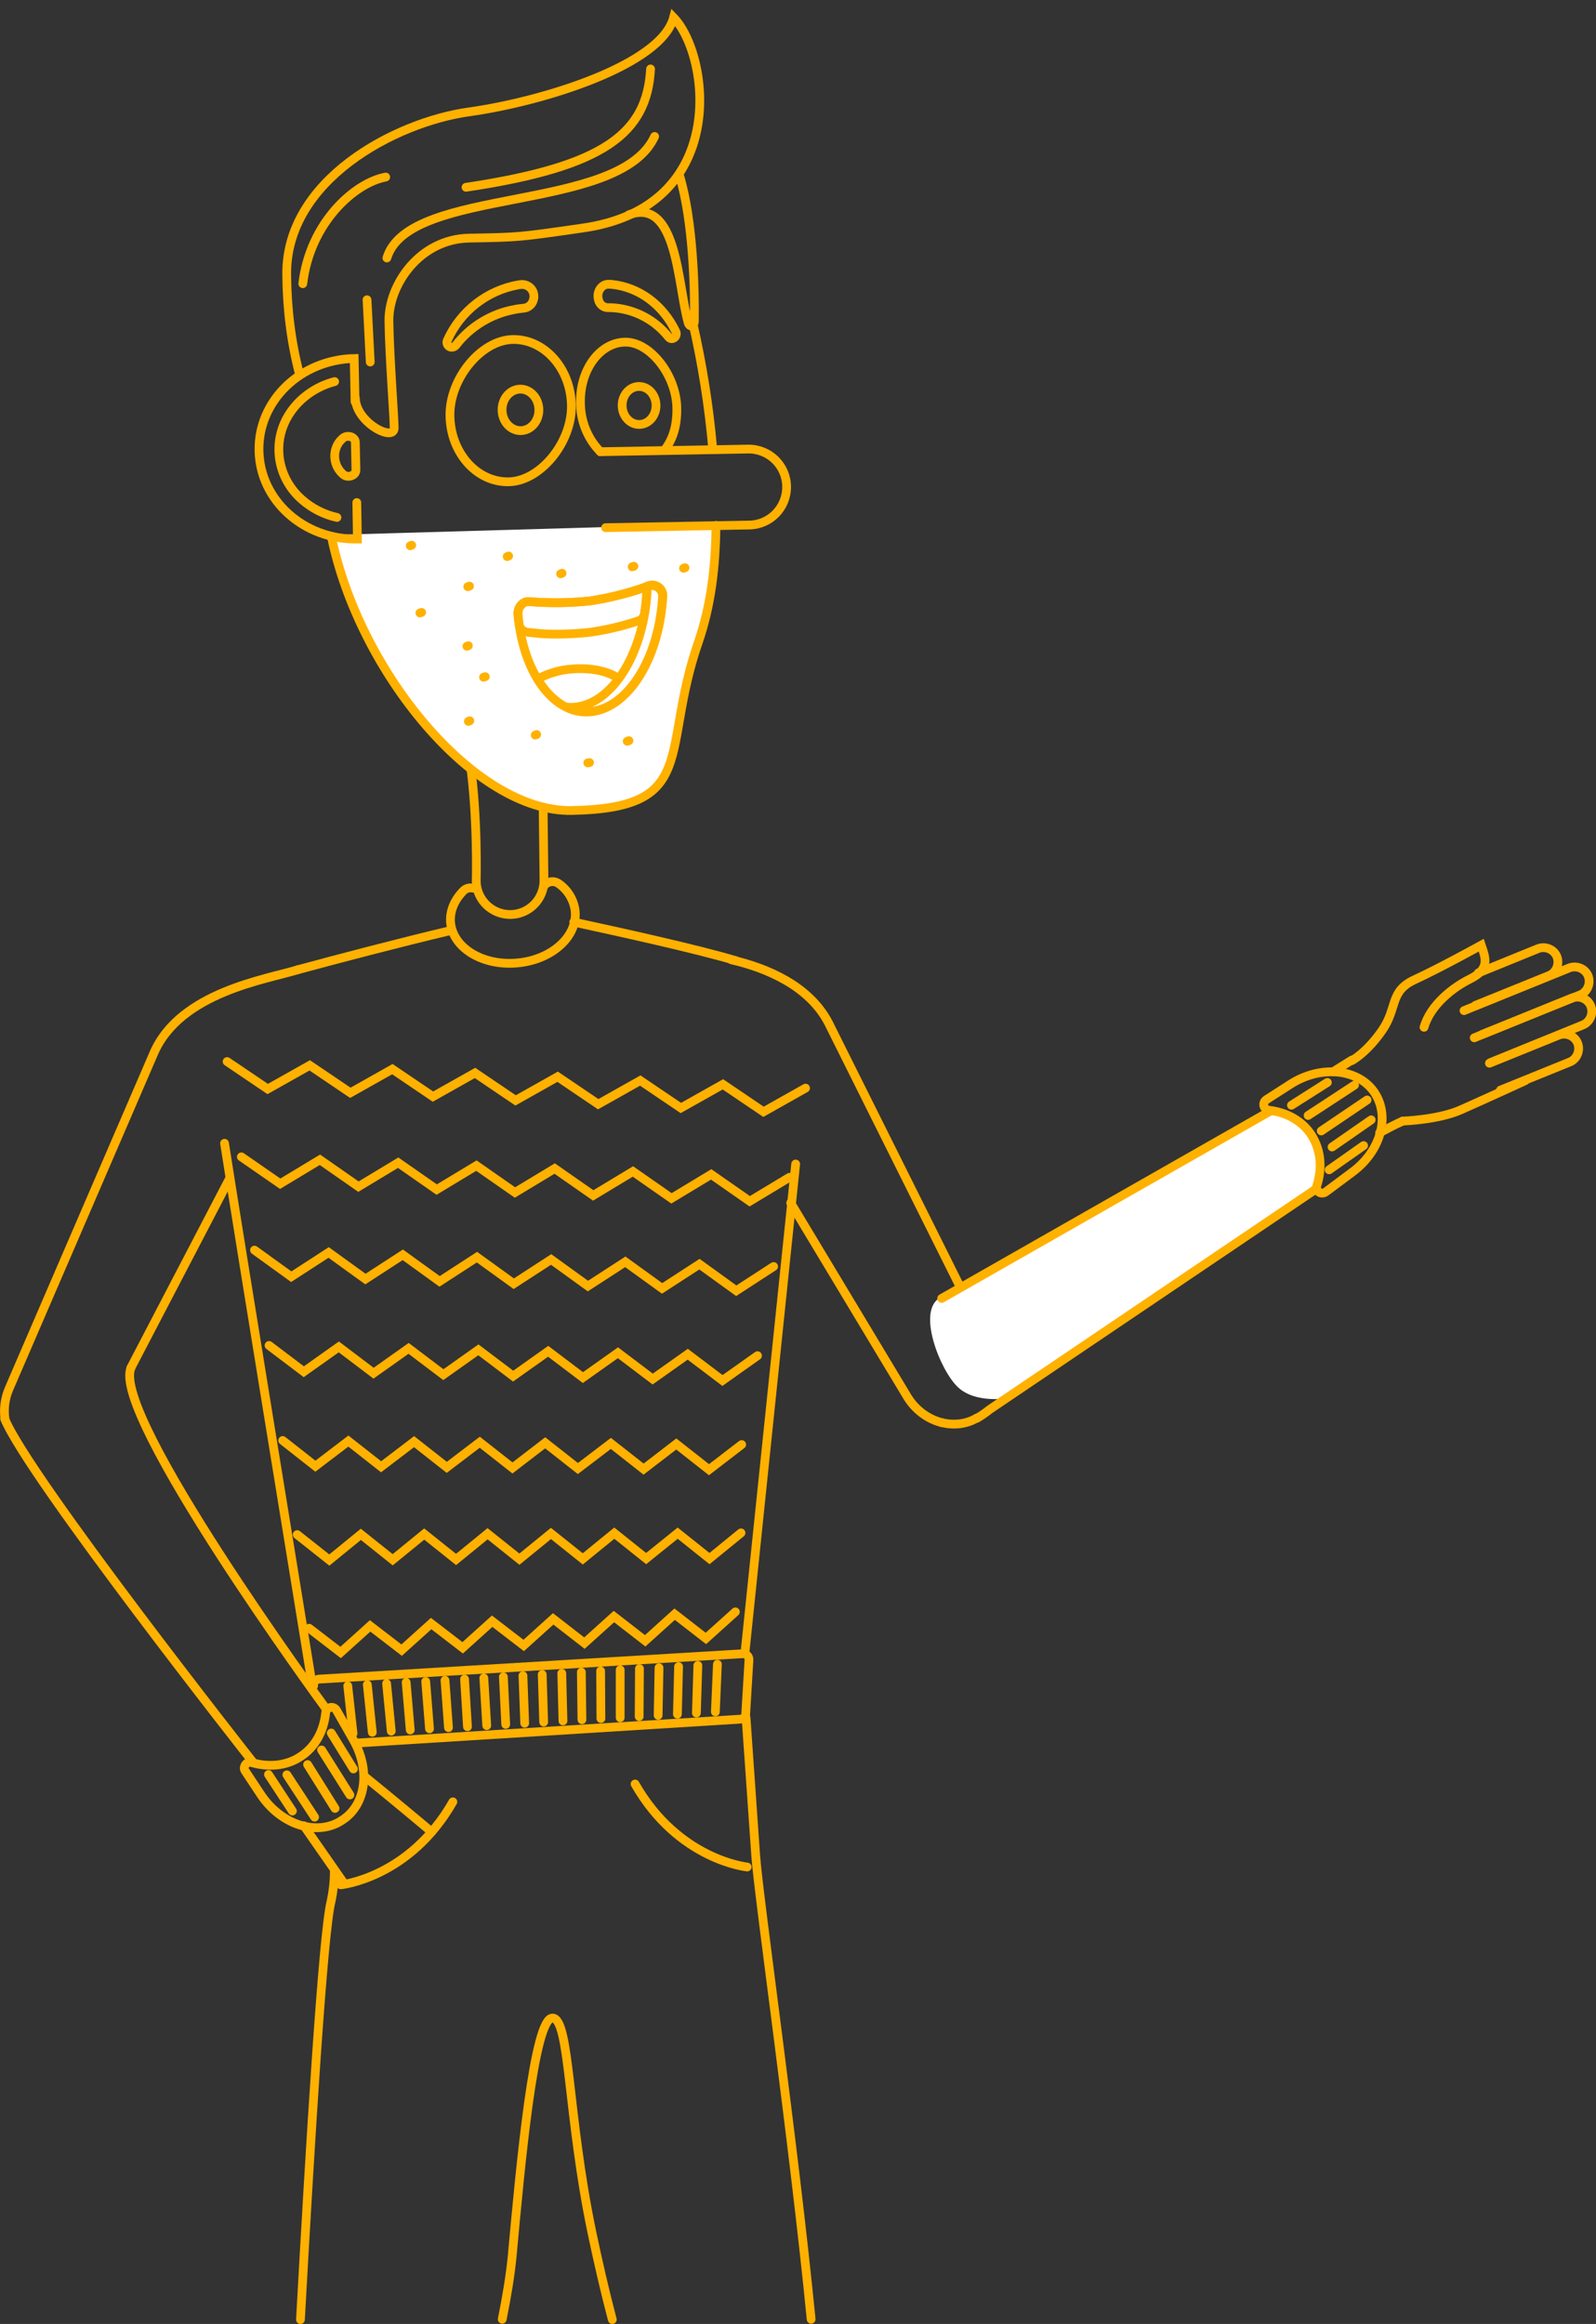<?xml version="1.0" encoding="utf-8"?>
<!-- Generator: Adobe Illustrator 23.0.1, SVG Export Plug-In . SVG Version: 6.00 Build 0)  -->
<svg version="1.1" xmlns="http://www.w3.org/2000/svg" xmlns:xlink="http://www.w3.org/1999/xlink" x="0px" y="0px"
	 viewBox="0 0 546.6 795.4" style="enable-background:new 0 0 546.6 795.4;" xml:space="preserve">
<rect x="0" y="0" width="546.6" height="795.4" fill="#333333" stroke="none"/>
<style type="text/css">
	.st0{fill:none;stroke:#FFB100;stroke-width:3;stroke-linecap:round;stroke-miterlimit:10;}
	.cover{fill:#FFFFFF;stroke:#FFFFFF;stroke-miterlimit:10;}
	.st2{fill:none;stroke:#FFB100;stroke-width:3;stroke-linecap:round;stroke-linejoin:round;}
</style>
<g id="charakter_1">
	<path id="Path_574" class="st0" d="M255.5,587.8c0.5,6.6,2,29,3.3,47.1c1,14.5,13,97.9,19,158.9"/>
	<path id="Path_575_1_" class="st0" d="M102.9,793.9c3.2-58,7.7-132.5,10.5-143.2c0.7-3.3,1.1-6.7,1.1-10.1"/>
	<path id="Path_576_2_" class="st0" d="M209.7,793.9c-2.6-9.9-4.9-19.9-7-29.9c-8.4-40.3-7.5-73.3-13.5-73.3
		c-6.3,0-10.9,49.9-13.8,81.6c-0.6,6.2-1.8,13.6-3.4,21.5"/>
	<path id="Path_577" class="st0" d="M102,331.9c-10.6,3.3-40.2,7.6-49.3,28.5L3.1,475.3c-1.4,3.2-1.9,6.8-1.4,10.3"/>
	<line id="Line_52" class="st0" x1="44.8" y1="468.2" x2="78.5" y2="403.6"/>
	<path id="Path_587_1_" class="st0" d="M322.5,486.9c-4.8-1.2-9.3-4.5-12.1-9.4l-39.6-65.8"/>
	<path id="Path_588" class="st0" d="M250.5,328.5c12.1,2.8,26.7,8.9,33.3,21.7l50.9,102"/>
	<path id="Path_589" class="st0" d="M252,328.8c-13.8-4.1-39.8-9.8-55.5-13.2"/>
	<line id="Line_59" class="st0" x1="255.1" y1="566" x2="272.5" y2="398.4"/>
	<path id="Path_590" class="st0" d="M76.9,391.3c6.6,42.1,23.5,145.1,29.7,183.4"/>
	<path id="Path_591" class="st0" d="M154.3,318.5c-17.3,4.1-38.3,9.6-52.3,13.4"/>
	<g id="Group_17" transform="translate(1073.383 1776.024)">
		<path id="Path_592" class="st0" d="M-797.5-1403.6l-14.4,8.1l-13.9-9.4l-14.4,8.1l-13.9-9.4l-14.4,8.1l-13.9-9.4l-14.4,8.1
			l-13.9-9.4l-14.4,8.1l-13.9-9.4l-14.4,8.1l-13.9-9.4l-14.4,8.1l-13.9-9.4"/>
	</g>
	<g id="Group_18" transform="translate(1078.07 1808.347)">
		<path id="Path_593" class="st0" d="M-807.7-1405.4l-13.6,8.2l-13.2-9.2l-13.6,8.2l-13.2-9.2l-13.6,8.2l-13.2-9.2l-13.6,8.2
			l-13.2-9.2l-13.6,8.2l-13.2-9.2l-13.6,8.2l-13.2-9.2l-13.6,8.2l-13.3-9.2"/>
	</g>
	<g id="Group_19" transform="translate(1082.755 1840.671)">
		<path id="Path_594" class="st0" d="M-817.8-1407.2l-12.8,8.3l-12.6-9.1l-12.8,8.3l-12.6-9.1l-12.8,8.3l-12.6-9.1l-12.8,8.3
			l-12.6-9.1l-12.8,8.3l-12.6-9.1l-12.8,8.3l-12.6-9.1l-12.8,8.3l-12.6-9.1"/>
	</g>
	<g id="Group_20" transform="translate(1087.437 1872.995)">
		<path id="Path_595" class="st0" d="M-828-1409l-12,8.5l-11.9-9l-12,8.5l-11.9-9l-12,8.5l-11.9-9l-12,8.5l-11.9-9l-12,8.5l-11.9-9
			l-12,8.5l-11.9-9l-12,8.5l-11.9-9"/>
	</g>
	<g id="Group_21" transform="translate(1092.115 1905.318)">
		<path id="Path_596" class="st0" d="M-838.1-1410.9l-11.2,8.6l-11.2-8.8l-11.2,8.6l-11.2-8.8l-11.3,8.6l-11.2-8.8l-11.2,8.6
			l-11.2-8.8l-11.3,8.6l-11.2-8.8l-11.3,8.6l-11.2-8.8l-11.3,8.6l-11.2-8.8"/>
	</g>
	<g id="Group_22" transform="translate(1096.789 1937.241)">
		<path id="Path_597" class="st0" d="M-843-1412.6l-10.8,8.8l-10.9-8.7l-10.8,8.7l-10.9-8.7l-10.8,8.8l-10.9-8.7l-10.8,8.8
			l-10.9-8.7l-10.8,8.8l-10.9-8.7l-10.8,8.8l-10.9-8.7l-10.8,8.8l-11-8.7"/>
	</g>
	<g id="Group_23" transform="translate(1101.457 1964.276)">
		<path id="Path_598" class="st0" d="M-849.6-1412.6l-10.1,9.1l-10.7-8.3l-10.1,9.1l-10.7-8.3l-10.1,9.1l-10.7-8.3l-10.1,9.1
			l-10.8-8.3l-10.1,9.1l-10.8-8.3l-10.1,9.1l-10.8-8.3l-10.1,9.1l-10.8-8.3"/>
	</g>
	<path id="Path_599" class="st0" d="M121.8,596.6l131.8-8.2c1-0.1,1.8-0.9,1.8-1.9l1.1-18.3c0.1-1.1-0.7-2.1-1.8-2.2
		c-0.1,0-0.2,0-0.2,0l-145.3,8.7c-1.1,0.1-1.9,1.1-1.8,2.2v0.1"/>
	<line id="Line_60" class="st0" x1="245.7" y1="569.6" x2="245" y2="585.9"/>
	<line id="Line_61" class="st0" x1="239" y1="570" x2="238.5" y2="586.3"/>
	<line id="Line_62" class="st0" x1="232.4" y1="570.4" x2="232" y2="586.7"/>
	<line id="Line_63" class="st0" x1="225.7" y1="570.8" x2="225.4" y2="587.1"/>
	<line id="Line_64" class="st0" x1="219" y1="571.1" x2="218.9" y2="587.5"/>
	<line id="Line_65" class="st0" x1="212.4" y1="571.5" x2="212.4" y2="587.9"/>
	<line id="Line_66" class="st0" x1="205.7" y1="571.9" x2="205.8" y2="588.2"/>
	<line id="Line_67" class="st0" x1="199.1" y1="572.3" x2="199.3" y2="588.6"/>
	<line id="Line_68" class="st0" x1="192.4" y1="572.7" x2="192.8" y2="589"/>
	<line id="Line_69" class="st0" x1="185.7" y1="573.1" x2="186.2" y2="589.4"/>
	<line id="Line_70" class="st0" x1="179.1" y1="573.5" x2="179.7" y2="589.8"/>
	<line id="Line_71" class="st0" x1="172.4" y1="573.9" x2="173.2" y2="590.2"/>
	<line id="Line_72" class="st0" x1="165.7" y1="574.3" x2="166.7" y2="590.6"/>
	<line id="Line_73" class="st0" x1="159.1" y1="574.7" x2="160.1" y2="591"/>
	<line id="Line_74" class="st0" x1="152.4" y1="575.1" x2="153.6" y2="591.3"/>
	<line id="Line_75" class="st0" x1="145.8" y1="575.5" x2="147.1" y2="591.7"/>
	<line id="Line_76" class="st0" x1="139.1" y1="575.8" x2="140.5" y2="592.1"/>
	<line id="Line_77" class="st0" x1="132.4" y1="576.2" x2="134" y2="592.5"/>
	<line id="Line_78" class="st0" x1="125.8" y1="576.6" x2="127.5" y2="592.9"/>
	<line id="Line_79" class="st0" x1="119.1" y1="577" x2="120.9" y2="593.3"/>
	<path id="Path_600" class="st0" d="M186.3,303.2c1.2-1.6,3.4-1.9,5-0.8c3.2,2.2,5.3,5.7,5.7,9.6c0.7,8.7-8.2,16.6-20,17.6
		s-21.9-5.2-22.7-13.9c-0.3-4,1.4-7.8,4.5-10.9c0.9-0.8,2.1-1.1,3.3-0.8"/>
	<path id="Path_612" class="st0" d="M1.6,485.6c8.2,20,84.3,116.6,84.3,116.6c0.3,0.4,0.6,0.7,0.9,1.1"/>
	<path id="Path_613" class="st0" d="M111.7,585.1c-0.2-0.3-0.3-0.6-0.5-0.9c-0.3-0.4-73.5-100.4-66.3-116.1"/>
	<path id="Path_614" class="st0" d="M147.8,627c-1.8-1.6-14.7-12.3-23.2-19.2"/>
	<line id="Line_81" class="st0" x1="104.1" y1="624.9" x2="117.4" y2="644"/>
	<g id="Group_26" transform="translate(1079.341 1996.942)">
		<path id="Path_615" class="st0" d="M-958.3-1401.4l-5.8-10.2c-0.5-0.9-1.7-1.3-2.7-0.7c-0.6,0.3-0.9,0.9-1,1.5
			c-0.6,6.2-3.5,11.7-8.5,15c-4.9,3.3-11,3.8-16.9,2.1c-1-0.3-2.1,0.3-2.4,1.4c-0.2,0.5-0.1,1.1,0.3,1.6l5.3,8
			c7,10.5,19.5,14.4,27.9,8.7C-954-1379.2-952.4-1391.1-958.3-1401.4z"/>
		<line id="Line_82" class="st0" x1="-965.9" y1="-1403.8" x2="-958.3" y2="-1391.5"/>
		<line id="Line_83" class="st0" x1="-969.2" y1="-1398" x2="-959.5" y2="-1382.6"/>
		<line id="Line_84" class="st0" x1="-974" y1="-1393" x2="-964.6" y2="-1378"/>
		<line id="Line_85" class="st0" x1="-981.1" y1="-1389.5" x2="-971.6" y2="-1375"/>
		<line id="Line_86" class="st0" x1="-987.4" y1="-1389.6" x2="-979.2" y2="-1377.1"/>
	</g>
	<path id="Path_616" class="st0" d="M116.7,645.1c0,0,23.5-2.3,38.4-28.4"/>
	<path id="Path_617" class="st0" d="M255.9,639c0,0-23.5-2.3-38.4-28.4"/>
	<path id="Path_620" class="st0" d="M186,274.5l0.3,26.7c0.1,6.4-5,11.7-11.4,11.8l0,0c-6.4,0.1-11.7-5-11.8-11.4
		c0,0,0.6-21.7-2.1-40.6"/>
</g>
<g id="ruka">
	<path id="cover" class="cover" d="M322.5,444.4c-8.2,4,0,24.6,6,30.1s16.8,3.5,16.8,3.5c7.3-4.9,104.5-70.5,104.5-70.5s4-9.6,0-17.7
		c-4-8-17.4-8-17.4-8S330.7,440.3,322.5,444.4z"/>
	<path id="Path_578" class="st0" d="M450.9,406.7c-0.3,0.3-0.7,0.5-1,0.8l-110.8,74.8c-1.4,1.1-2.9,2.2-4.5,3.1"/>
	<path id="Path_579" class="st0" d="M322.5,444.4L433.8,381c0.5-0.3,1.1-0.6,1.6-0.8"/>
	<path id="Path_580" class="st0" d="M480.4,383.7c-2.9,1.3-5.5,2.7-7.9,4"/>
	<line id="Line_53" class="st0" x1="456.6" y1="366.8" x2="463" y2="362.8"/>
	<path id="Path_581" class="st0" d="M506.3,333l20.4-8.3c2.5-1,5.5,0.2,6.5,2.7l0,0c1,2.5-0.2,5.5-2.7,6.5l0,0l-25.2,10.2"/>
	<path id="Path_582" class="st0" d="M501.4,345.9l36-14.6c2.5-1,5.5,0.2,6.5,2.7l0,0l0,0c1,2.5-0.2,5.5-2.7,6.5L507.7,354"/>
	<path id="Path_583" class="st0" d="M504.9,355.2l33.4-13.6c2.5-1,5.5,0.2,6.5,2.7l0,0c1,2.5-0.2,5.5-2.7,6.5l-31.7,12.9"/>
	<path id="Path_584" class="st0" d="M510.1,363.9l23.7-9.6c2.5-1,5.5,0.2,6.5,2.7l0,0c1,2.5-0.2,5.5-2.7,6.5l-23.7,9.6"/>
	<path id="Path_585" class="st0" d="M463,363c0,0,5.1-2.7,10.4-10.4s2.4-13.3,11.1-17.3s22.8-11.8,22.8-11.8
		c1.5,4.5,3.1,8.1-3.9,11.6c-5.7,2.8-13.5,8.8-15.7,16.5"/>
	<g id="Group_16" transform="translate(1428.402 1779.481)">
		<path id="Path_586" class="st0" d="M-965-1378.5l-9.4,7c-0.9,0.6-2.1,0.5-2.7-0.4c-0.4-0.5-0.5-1.2-0.3-1.8
			c1.9-6,1.4-12.1-1.8-17.2c-3.2-5-8.6-7.9-14.7-8.6c-1.1-0.2-1.8-1.1-1.7-2.2c0.1-0.6,0.4-1.1,0.9-1.4l8.1-5.2
			c10.5-6.8,23.6-5.5,29.1,3C-952.3-1397.1-955.6-1385.6-965-1378.5z"/>
		<line id="Line_54" class="st0" x1="-972.2" y1="-1386.9" x2="-958.8" y2="-1396.2"/>
		<line id="Line_55" class="st0" x1="-973.2" y1="-1379.1" x2="-961.4" y2="-1387.4"/>
		<line id="Line_56" class="st0" x1="-975.9" y1="-1392.4" x2="-960.2" y2="-1403"/>
		<line id="Line_57" class="st0" x1="-980.4" y1="-1397.7" x2="-964.5" y2="-1408.1"/>
		<line id="Line_58" class="st0" x1="-986.1" y1="-1401.2" x2="-973.8" y2="-1409"/>
	</g>
	<path id="Path_587" class="st0" d="M334.6,485.3c-3.7,2.2-8,2.6-12.1,1.6"/>
	<path id="Path_618" class="st0" d="M482.2,350.8"/>
	<path id="Path_619" class="st0" d="M522.3,369.9c0,0-14.4,6.6-22.1,10s-19.8,3.8-19.8,3.8"/>
</g>
<g id="hlava">
	<path id="cover_1_" class="cover" d="M245.2,179.8c-0.1,14.4-1.8,27.7-6,39.9c-13.1,37.5,0.5,56.9-43.4,57.7l0,0
		c-33.3,0.6-72.9-47.7-82.3-93.8L245.2,179.8z"/>
	<g>
		<path id="Path_621" class="st0" d="M245.2,179.8c-0.1,14.4-1.8,27.7-6,39.9c-13.1,37.5,0.5,56.9-43.4,57.7l0,0
			c-33.3,0.6-72.9-47.7-82.3-93.8"/>
		<path id="Path_622" class="st0" d="M237.2,110.2c3.3,14.3,5.6,28.8,6.9,43.5"/>
		<path id="Path_623" class="st0" d="M205.6,154.6c-4.4-4.5-6.8-10.5-6.8-16.8c-0.2-11.3,6.6-20.5,15.2-20.7s17.6,11.3,17.8,22.5
			c0.1,5.9-1.2,10.5-4.1,14.3"/>
		<path id="Path_624" class="st0" d="M215.4,73.5c16.6-6,16.6,23.8,20.3,37c0.5,1.7,2.1,1.2,2.1-0.6c0.2-10.5-0.4-34.4-5.1-49.9"/>
		<path id="Path_625" class="st0" d="M102.6,128.2c-2.9-11.1-4.3-22.4-4.4-33.9c-0.6-32.6,37.2-52.5,62.4-56s65.8-16,70.1-32.3
			c12.4,12.8,19.5,65.1-31.5,72.1c-21.5,3.1-21.5,3.1-38.5,3.4s-27.7,16-27.5,28.5s1.7,31.3,1.8,36.4s-13.2-1.8-13.3-10.2"/>
		<path id="Path_626" class="st0" d="M115.4,177.1c-4.5-1-8.6-3.1-12.1-6.2c-4.8-4.2-7.7-10.3-7.8-16.7
			c-0.2-11.1,7.9-20.6,19.1-23.6"/>
		<path id="Path_627" class="st0" d="M122.2,172l0.2,12.5c-18.3,0.3-33.4-13.2-33.7-30.3s14.3-31.1,32.6-31.5l0.3,14.8"/>
		<path id="Path_628" class="st0" d="M201.1,243.7c-12.3,0.2-22.1-14.4-23.7-33.4c-0.2-2.4,1.6-4.5,3.7-4.4
			c6.9,0.6,13.9,0.5,20.8-0.2c6.8-1,13.5-2.7,20-5c1.9-0.8,4.1,0.2,4.8,2.1c0.2,0.5,0.3,1.1,0.2,1.7
			C225.6,226.4,214.3,243.4,201.1,243.7z"/>
		<path id="Path_629" class="st0" d="M205.6,154.6l50.6-0.9c7.2-0.1,13.1,5.6,13.2,12.8l0,0l0,0c0.1,7.2-5.6,13.1-12.8,13.2l0,0
			l-49.2,0.9"/>
		<path id="Path_630" class="st0" d="M184.1,232.4c3.6-1.9,7.5-3.1,11.5-3.4c6.6-0.6,12.7,0.7,16.2,3.2"/>
		<path id="Path_631" class="st2" d="M195.7,242.1c13.2-0.2,24.5-17.3,25.9-39.3c0.1-0.7-0.1-1.4-0.4-2c0.3-0.1,0.5-0.2,0.8-0.3
			c1.9-0.8,4.1,0.2,4.8,2.1c0.2,0.5,0.3,1.1,0.2,1.7c-1.4,22-12.7,39-25.9,39.3c-2.4,0-4.9-0.5-7.1-1.6
			C194.6,242.1,195.1,242.1,195.7,242.1z"/>
		<path id="Path_632" class="st0" d="M180.6,216.4c-1.4-0.2-2.6-1.3-2.8-2.7c-0.2-1.1-0.3-2.2-0.4-3.4c-0.2-2.4,1.6-4.5,3.7-4.4
			c6.9,0.6,13.9,0.5,20.8-0.2c6.5-1,13-2.6,19.2-4.8c0.3,0.6,0.4,1.3,0.4,2c-0.2,2.4-0.4,4.8-0.8,7.2c-0.2,1.1-1,2.1-2.1,2.4
			c-5.4,1.8-10.9,3.1-16.5,3.9c-5.5,0.6-11.1,0.8-16.6,0.5C183.5,216.7,181.8,216.5,180.6,216.4z"/>
		<path id="Path_633" class="st0" d="M154.1,142.3c0.2,12.7,9.2,22.8,20.1,22.6s21.7-13.5,21.5-26.1s-9.2-22.8-20.1-22.6
			S153.9,129.7,154.1,142.3z"/>
		<g id="Group_27" transform="translate(83.036 127.085)">

				<ellipse id="Ellipse_5" transform="matrix(1 -1.837785e-02 1.837785e-02 1 -0.227 1.752)" class="st0" cx="95.2" cy="13.2" rx="6.3" ry="7.1"/>
		</g>
		<g id="Group_28" transform="translate(124.26 126.173)">

				<ellipse id="Ellipse_6" transform="matrix(1 -1.837785e-02 1.837785e-02 1 -0.216 1.741)" class="st0" cx="94.6" cy="12.6" rx="5.8" ry="6.5"/>
		</g>
		<path id="Path_634" class="st0" d="M121.7,151.4l0.2,9.5c0,1.8-2.6,2.8-4.2,1.6c-3.5-2.8-4.1-8-1.3-11.5c0.3-0.3,0.6-0.6,0.9-0.9
			C118.9,148.6,121.7,149.5,121.7,151.4z"/>
		<path id="Path_635" class="st0" d="M177.5,97.5c0.2,0,0.5-0.1,0.7-0.1c2.2-0.3,4.3,1.2,4.6,3.4c0.1,0.6,0.1,1.2-0.1,1.7v0.1
			c-0.4,1.6-1.8,2.8-3.5,2.9c-0.9,0.1-1.9,0.2-2.8,0.4c-8,1.4-15.3,5.8-20.3,12.3c-0.6,0.7-1.7,0.9-2.4,0.3c-0.6-0.5-0.8-1.3-0.5-2
			C157.7,106.5,166.8,99.4,177.5,97.5z"/>
		<path id="Path_636" class="st0" d="M209.2,97.3c-0.2,0-0.4,0-0.6,0c-2.6-0.2-4.5,2.7-3.6,5.4v0.1c0.4,1.4,1.7,2.5,3.2,2.5
			c0.8,0,1.6,0,2.5,0.1c7.2,0.7,13.8,4.3,18.3,10c1.2,1.4,3.3-0.3,2.4-2C227.1,104.5,219,98.2,209.2,97.3z"/>
		<line id="Line_87" class="st0" x1="160.8" y1="200.6" x2="160.2" y2="200.8"/>
		<line id="Line_88" class="st0" x1="174.2" y1="190.3" x2="173.7" y2="190.5"/>
		<line id="Line_89" class="st0" x1="192.5" y1="196.2" x2="192" y2="196.4"/>
		<line id="Line_90" class="st0" x1="217.1" y1="193.8" x2="216.5" y2="194"/>
		<line id="Line_91" class="st0" x1="234.6" y1="194.3" x2="234.1" y2="194.5"/>
		<line id="Line_92" class="st0" x1="183.8" y1="251.4" x2="183.3" y2="251.6"/>
		<line id="Line_93" class="st0" x1="201.3" y1="261.1" x2="201.9" y2="261"/>
		<line id="Line_94" class="st0" x1="214.8" y1="253.7" x2="215.4" y2="253.5"/>
		<line id="Line_95" class="st0" x1="144.4" y1="209.6" x2="143.8" y2="209.8"/>
		<line id="Line_96" class="st0" x1="141" y1="186.6" x2="140.5" y2="186.8"/>
		<line id="Line_97" class="st0" x1="160.4" y1="221" x2="159.9" y2="221.2"/>
		<line id="Line_98" class="st0" x1="166.2" y1="231.6" x2="165.6" y2="231.8"/>
		<line id="Line_99" class="st0" x1="160.9" y1="246.7" x2="160.4" y2="246.9"/>
		<path id="Path_637" class="st0" d="M224.2,46.7c-12.1,26.5-84.2,16.8-91.7,41.6"/>
		<path id="Path_638" class="st0" d="M222.8,23.6c-1.2,21.9-15.6,33.4-63.2,40.5"/>
		<path id="Path_639" class="st0" d="M132.1,60.6c-10.4,1.9-25.9,15.3-28.4,36.5"/>
		<line id="Line_100" class="st0" x1="125.7" y1="102.6" x2="126.8" y2="123.9"/>
	</g>
</g>
</svg>
